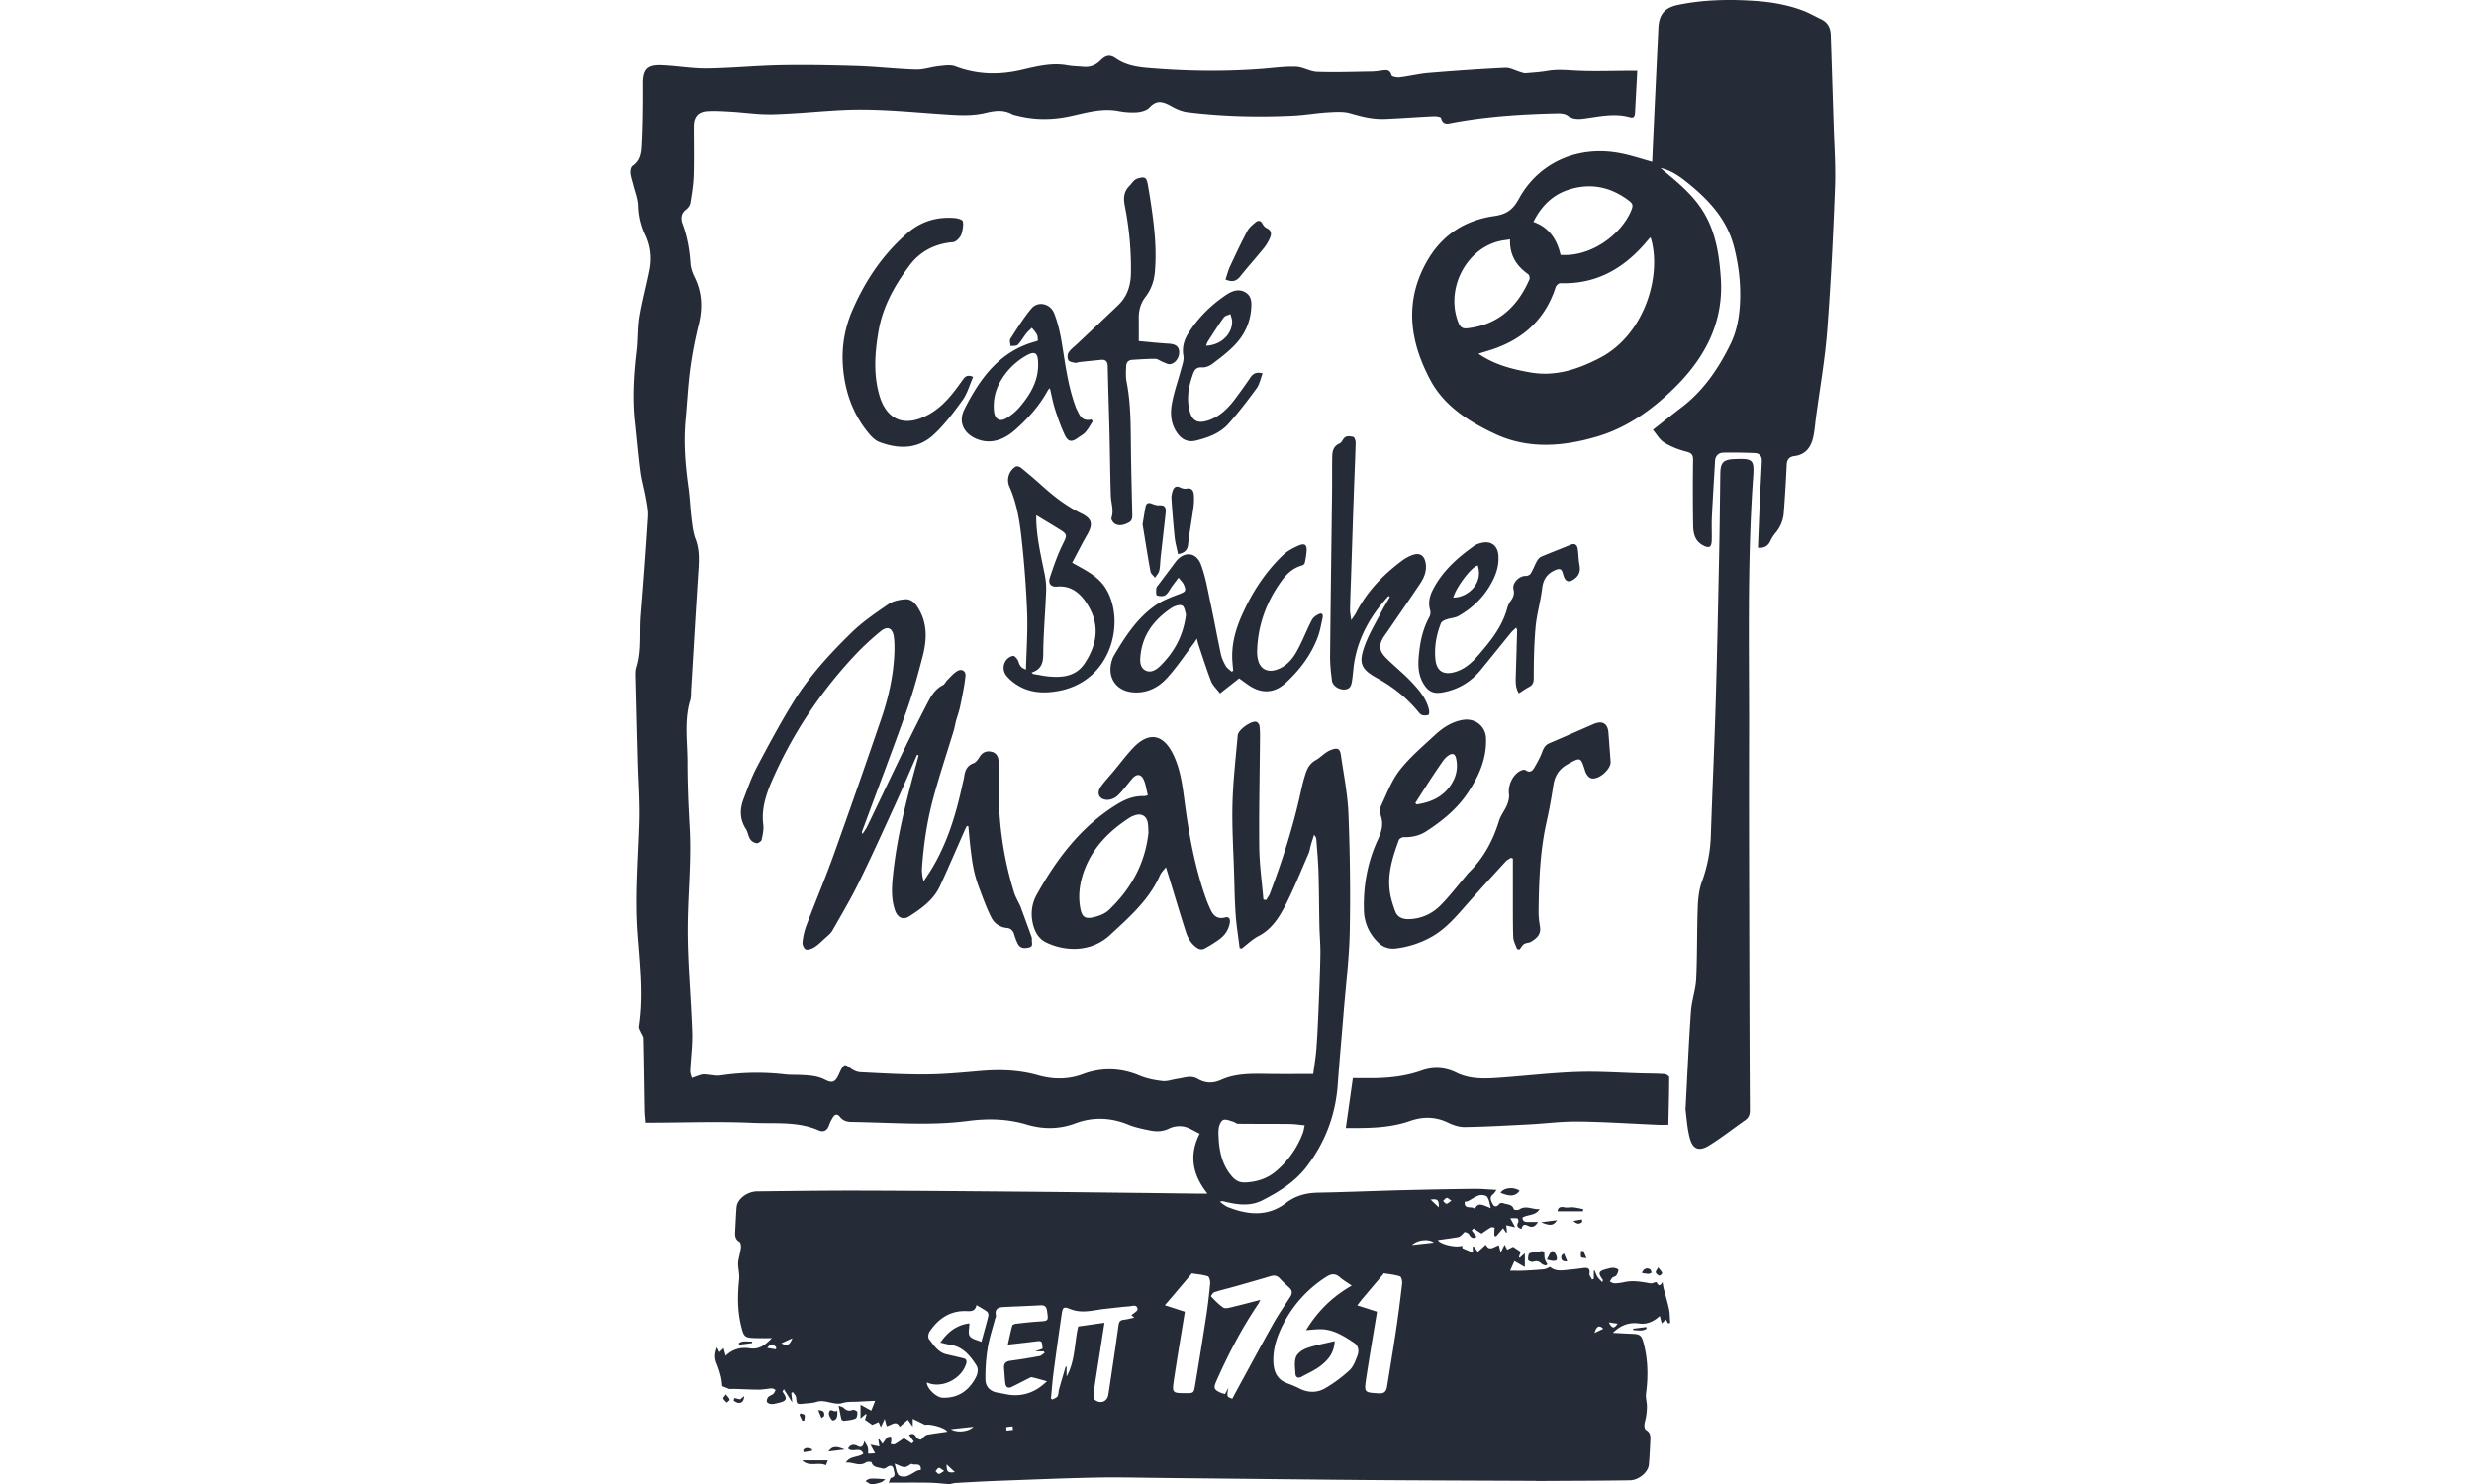 <svg xmlns="http://www.w3.org/2000/svg" viewBox="0 0 200 120"><path d="M71.57 119.614c-.101.08-.192.183-.306.23-.175.073-.365.106-.55.156h-.363l-.382-.231c.313-.242.313-.242 1.6-.155ZM90.205 4.72c.805.56 1.698.697 2.612.776l.5.04c2.947.227 5.894.254 8.843.02.869-.07 1.742-.194 2.608-.16.572.022 1.131.392 1.703.413 1.462.051 2.928-.002 4.392-.023.287-.004.574-.043.858-.084.35-.05.644-.084.77.386.028.11.436.19.655.164.78-.093 1.55-.289 2.33-.354 2.065-.171 4.133-.318 6.202-.416.402-.02.815.226 1.224.344.142.04.29.104.43.093.603-.048 1.208-.088 1.803-.19.77-.132 1.527-.054 2.298-.016 1.43.071 2.868.014 4.302.01h.622c-.018.364-.033.676-.05.987l-.13 2.399c-.015.251-.072.47-.401.376-1.193-.34-2.37-.087-3.55.08-.522.074-1.024.14-1.51-.224-.214-.16-.576-.178-.869-.171-2.8.064-5.59.24-8.352.746-.397.073-.836.26-1.004-.378-.025-.094-.395-.145-.6-.136-1.315.062-2.628.163-3.943.218-.945.039-1.848-.182-2.757-.451-.572-.17-1.225-.12-1.836-.085-.949.056-1.891.227-2.84.272-2.846.135-5.69.065-8.519-.284-.448-.055-.9-.253-1.299-.477-.8-.451-1.232-.47-1.78.108-.226.239-.664.35-1.016.378a5.818 5.818 0 0 1-1.49-.103c-1.344-.249-2.609.14-3.89.418-1.442.313-2.881.323-4.316-.048-.132-.034-.273-.053-.39-.116-.717-.388-1.408-.28-2.183-.094-.835.2-1.741.2-2.608.15-2.99-.173-5.972-.538-8.975-.384-1.858.095-3.712.293-5.57.341a15.124 15.124 0 0 1-1.695-.071l-1.131-.102c-.189-.016-.377-.03-.566-.04-.632-.038-1.27-.078-1.9-.042-.754.044-1.101.465-1.103 1.22-.002 1.33.029 2.66-.012 3.989-.023.734-.143 1.468-.262 2.196-.033.198-.185.42-.349.545-.34.256-.42.57-.353.956a.731.731 0 0 0 .038.13c.397 1.053.595 2.14.668 3.262.024.38.162.775.333 1.121.612 1.24.664 2.5.334 3.832a32.92 32.92 0 0 0-.688 3.591c-.183 1.374-.248 2.764-.376 4.145-.168 1.818-.02 3.619.231 5.42.12.85.147 1.713.254 2.566.068.549.13 1.117.325 1.628.305.799.29 1.599.239 2.409l-.037.541-.192 3.074-.368 6.149c-.018.286.006.587-.075.856-.503 1.665-.22 3.363-.22 5.045.001 1.736.074 3.474.173 5.208.16 2.783-.155 5.555-.156 8.33 0 2.76.272 5.518.363 8.28.034 1.036-.116 2.078-.161 3.118-.009.189.083.382.129.573.199-.072.395-.15.596-.213.125-.04.258-.086.385-.08.465.02.941.149 1.39.082a19.728 19.728 0 0 1 5.155-.082c.45.05.908.027 1.36.052.647.035 1.281.066 1.89.381.607.316.833.184 1.118-.444.063-.137.122-.277.197-.408.241-.425.322-.407.701-.112.234.183.553.341.842.356 1.767.09 3.537.192 5.306.179 1.464-.011 2.93-.151 4.39-.277 1.566-.135 3.106-.093 4.632.339 1.214.344 2.421.378 3.648-.08 1.53-.57 3.07-.526 4.6.117.578.242 1.222.368 1.847.438.395.044.81-.123 1.219-.18.537-.074 1.072-.312 1.616 0 .625.36 1.223.391 1.927.076 1.182-.531 2.475-.492 3.75-.474 1.207.017 2.415.003 3.67.003.08-.616.2-1.31.255-2.01.083-1.084.131-2.17.177-3.255.06-1.462.123-2.925.148-4.388.014-.768-.062-1.538-.078-2.308-.03-1.45-.03-2.9-.074-4.35-.013-.445-.041-.89-.073-1.334l-.103-1.333c-.008-.115-.06-.228-.185-.36-.087.28-.18.558-.26.839-.064.217-.085.45-.174.654-.608 1.396-1.174 2.815-1.866 4.17-.51.996-1.107 1.961-2.183 2.519-.498.258-.915.671-1.37 1.015l-.159-.04c-.11-.902-.256-1.801-.322-2.707-.078-1.069-.092-2.143-.124-3.215-.056-1.898-.182-3.799-.135-5.695.046-1.868.26-3.733.426-5.597.039-.435 1.044-1.157 1.476-1.09.11.018.261.192.278.31.047.343.048.694.045 1.04-.023 2.932-.092 5.864-.06 8.794.016 1.41.218 2.82.336 4.229l.218.044c.105-.177.24-.343.311-.533 1.008-2.673 1.875-5.39 2.485-8.183.087-.399.18-.796.296-1.186.165-.557.316-1.071.923-1.413.42-.237.755-.65 1.244-.83.51-.19.71-.113.788.43.227 1.583.548 3.165.61 4.757.122 3.152.165 6.311.105 9.465-.023 1.223-.12 2.445-.232 3.666l-.17 1.832c-.028.305-.055.61-.08.916-.16 2.002-.346 4.003-.49 6.006-.176 2.467-1.022 4.68-2.514 6.637-.936 1.227-2.235 2.036-3.583 2.724-.986.504-2.062.353-3.107.085a.4.4 0 0 0-.318.036c.207.14.398.323.625.414 1.613.645 3.234.804 4.696-.313.807-.616 1.656-.827 2.633-.845 2.269-.042 4.537-.14 6.806-.198 1.934-.05 3.869-.085 5.804-.108.551-.007 1.103.049 1.795.083-.115.148-.178.278-.282.355-.342.257-.145.557-.027.791.129.258.346.233.533-.015.05-.064.226-.094.31-.06.304.13.73.053.869.503.014.047.33.079.433.009.552-.375 1.094.037 1.646-.037-.313.55-.953.422-1.39.696.032.377.296.343.533.347l.13.001h.596c-.25.427-.512.46-.816.305-.29-.147-.456-.08-.501.258-.295-.082-.463-.208-.279-.545.04-.074-.018-.296-.057-.303-.185-.032-.379-.014-.587-.014l.394.728c-.316-.07-.496-.111-.72-.162l.057.571-.074.024-.238-.36-.563.659-.145-.037c0-.13-.003-.26 0-.39.003-.094.013-.187.02-.28-.101-.007-.226-.054-.3-.012-.257.146-.497.323-.756.497l-.642-.414-.153.156.386.51c-.216.159-.414.143-.59-.176-.057-.103-.22-.182-.344-.197-.07-.009-.153.144-.239.211-.093.074-.19.174-.298.193-.543.093-1.09.164-1.65.244.201.354 1.551.652 1.956.447l.04.214.84.355-.022-.466.073-.055.342.46.648-.584c.287.58.666.15 1.053.051l.148.588.318-.638.208.406.481-.236.614.41-.151.425.065.06c.13-.115.26-.232.42-.372v1.116l-.847-.483-.344.776c.418 0 .753.013 1.086-.003.55-.025 1.1-.057 1.648-.11.157-.016.306-.114.498-.19.509.436 1.134.247 1.74.203.33-.025.66-.082.99-.118.333-.036.515.05.45.453-.023.144.132.317.205.477l.146-.05v-.664l.067-.013.142.346a1.3 1.3 0 0 0 .086.163c.095.148.235.267.388.435.043-.127.065-.16.057-.173-.423-.579-.375-.72.322-.897.175-.044.358-.1.534-.09.14.007.388.099.391.164.008.151-.078.326-.172.458-.063.087-.224.098-.31.177-.09.083-.143.206-.213.312.126.052.253.149.379.146.269-.005.542-.041.805-.1.716-.16 1.41-.017 2.111.1.132.021.28-.063.448-.104.027.013.05.04.073.072l.046.068c.085.125.182.232.403-.142.045.257.058.385.09.508.146.562.322 1.118.439 1.687.074.363.064.743.092 1.116l-.165.03-.179-.308c-.1.094-.19.178-.338.314l-.16-.609c-.472.447-1.035.7-1.654.614-.837-.118-1.508.133-2.14.755.517.026 1.001.055 1.486.073.732.027.838.108 1.021.826.337 1.321.355 2.653.176 4-.043.328.064.673.072 1.01.006.267-.021.536-.058.801-.035.253-.126.5-.146.753-.01.131.04.343.132.393.349.19.365.493.349.816-.034.664-.062 1.328-.12 1.99-.05.595-.798 1.247-1.536 1.26-2.466.04-4.932.04-7.399.056-.106 0-.211-.01-.317-.011-3.906-.018-7.812-.029-11.718-.054-3.239-.02-6.478-.057-9.717-.09l-8.4-.088c-1.861-.018-3.723-.07-5.584-.033-1.323.026-2.646.067-3.97.114l-3.968.148c-1.134.042-2.267.109-3.4.171-.162.01-.323.057-.485.087h-.182c-.508-.037-1.015-.098-1.523-.106-1.05-.016-2.1-.005-3.259-.005.1-.207.133-.375.197-.388.423-.087.254-.395.223-.611-.058-.412-.28-.468-.612-.209a.424.424 0 0 1-.342.058c-.31-.106-.715-.056-.85-.495-.013-.044-.332-.07-.435 0-.551.383-1.087-.048-1.637.027.31-.555.964-.396 1.412-.726-.122-.286-.325-.314-.541-.301l-.187.016c-.186.016-.368.016-.5-.135.174-.323.455-.361.744-.205.323.175.463.065.57-.402.134.254.237.392.278.547.04.152.018.32.023.48l.562-.03-.377-.699.725.146-.085-.547.075-.041.262.378c.127-.176.232-.359.375-.504.065-.066.205-.06.31-.085l.023.21c.002.035.003.07.002.104-.004.096-.035.19-.053.285.112.009.25.064.332.018.258-.142.495-.322.743-.489l.643.428.155-.153-.381-.531c.219-.131.415-.132.58.175.057.105.22.188.346.205.068.01.152-.146.24-.214.096-.073.198-.17.309-.189.533-.092 1.07-.162 1.609-.24-.126-.322-1.48-.67-1.778-.548l-1.012-.491v.631l-.398-.558-.66.573c-.274-.584-.68-.105-1.049-.054l-.057-.21-.104-.378-.308.67-.184-.413-.51.228-.59-.412.125-.407-.049-.071-.437.37v-1.112l.868.478.115-.288.202-.51c-.507.026-.918.042-1.33.067-.432.026-.887-.015-1.291.108-.292.088-.573.055-.852-.003l-.417-.091c-.278-.057-.558-.088-.846.004-.326.105-.686.107-1.031.146-.57.066-.579.04-.627-.512-.012-.147-.17-.28-.26-.42l-.126.058.075.775-.678-1.074c-.081.16-.11.196-.102.206.408.577.35.744-.33.905-.191.046-.388.099-.58.093-.125-.003-.315-.079-.352-.171-.042-.105.017-.298.1-.392.104-.117.294-.155.415-.262.088-.077.124-.211.184-.32-.105-.042-.213-.125-.316-.12-.345.02-.69.098-1.034.1l-.615-.009-1.23-.045c-.166-.005-.33 0-.547 0l-.568-.223c-.023-.17-.04-.484-.113-.786a7.803 7.803 0 0 0-.346-1.064c-.167-.414-.159-.809.037-1.29l.192.387.338-.32.168.617c.551-.543 1.229-.715 1.936-.607.772.119 1.276-.281 1.791-.822-.4 0-.8.007-1.2-.001-1.002-.021-1.058-.063-1.287-1.012-.297-1.235-.283-2.482-.154-3.738.038-.372-.055-.757-.078-1.136a1.653 1.653 0 0 1 .019-.402c.063-.341.163-.677.202-1.02.019-.16-.019-.42-.122-.48-.343-.2-.358-.494-.34-.818.035-.664.06-1.328.116-1.99.055-.65.85-1.258 1.664-1.266 2.77-.03 5.54-.068 8.31-.062 4.36.01 8.72.05 13.079.086 2.936.023 5.872.059 8.808.091 1.877.021 3.754.046 5.63.068H97.615c-1.217-1.526-1.514-3.12-.631-4.852-.472-.22-.863-.497-1.291-.576a1.975 1.975 0 0 0-1.177.155c-.55.278-1.082.26-1.63.144-.561-.118-1.134-.232-1.66-.449-1.427-.588-2.872-.641-4.294-.109-1.33.498-2.645.482-3.956.09-1.576-.473-3.177-.49-4.767-.28-2.448.322-4.893.2-7.342.127-.665-.02-1.33-.042-1.996-.05-.38-.006-.717-.084-.965-.403-.234-.3-.439-.2-.598.074a3.203 3.203 0 0 0-.295.61c-.14.43-.464.559-.819.403-1.712-.756-3.546-.53-5.32-.611-2.748-.127-5.506-.022-8.26-.015h-.417c-.024-.34-.063-.664-.069-.989-.035-1.947-.057-3.896-.101-5.843-.004-.166-.145-.327-.214-.494-.06-.144-.17-.303-.15-.44.308-2.006.177-4.006.02-6.005l-.086-1.09a89.726 89.726 0 0 1-.04-.545c-.208-2.964.046-5.917.136-8.875.05-1.658-.078-3.32-.122-4.981-.06-2.265-.117-4.53-.17-6.796-.005-.255-.011-.525.063-.764.424-1.372.227-2.79.339-4.185.214-2.664.413-5.33.58-7.996.033-.515-.086-1.044-.176-1.559-.12-.693-.325-1.374-.416-2.07-.172-1.332-.284-2.67-.43-4.006-.21-1.935-.09-3.859.137-5.785.107-.912.06-1.846.207-2.75.083-.505.187-1.007.298-1.507l.34-1.5c.056-.251.109-.502.159-.753.192-.972.098-1.934-.326-2.835a5.973 5.973 0 0 1-.561-2.4c-.019-.558-.25-1.11-.387-1.664-.08-.321-.195-.639-.224-.964-.017-.19.04-.486.172-.575.685-.464.696-1.194.727-1.864.075-1.583.088-3.17.08-4.756-.006-1.153.317-1.562 1.487-1.518 1.223.045 2.443.274 3.663.26 1.994-.022 3.987-.226 5.981-.262 2.07-.037 4.144 0 6.214.067 1.572.051 3.139.239 4.71.285.62.018 1.243-.21 1.87-.275.437-.046.931-.131 1.318.016 1.732.66 3.48.711 5.261.308 1.253-.284 2.493-.632 3.803-.39.415.077.843.075 1.265.117.546.053 1-.105 1.397-.5.426-.426.768-.519 1.254-.18ZM72.321 118.352c.108.361.131.688.298.903.104.134.448.18.643.123.314-.091.59-.306.89-.456.084-.042.192-.037.283-.053.07-.672-.563-.336-.742-.503-.216.107-.396.27-.574.267-.217-.003-.433-.144-.798-.281Zm3.58.345c-.1.011-.183.174-.274.27.09.077.18.218.267.216.116-.002.23-.117.433-.235-.202-.127-.322-.262-.426-.25Zm.623-.283c-.005.612.098.71.667.625l-.667-.625Zm-9.598-.327-.156.397c-.615-.3-1.333.183-1.922-.397h2.078Zm-1.29-.902.01.134-.68.109-.031-.179c.194-.227.442-.174.702-.064Zm2.648.023-1.308.159c.285-.42.595-.461 1.308-.16Zm10.412-1.836-1.825.199c.487.304 1.445.207 1.825-.2Zm3.165-.029c-.17.018-.342.027-.508.064-.008.002-.006.047-.002.103l.01.118.004.053.523-.056-.027-.282Zm-17.149-1.059c.117.048.305.072.333.151.045.129-.015.294-.031.444l-.156.013-.226-.483.08-.125Zm3.086-.618c.197.083.33.103.41.179.217.21.429.281.73.159.092-.038.367.1.372.17.013.18-.028.482-.138.53-.279.125-.606.146-.917.187-.073.01-.215-.053-.229-.107-.085-.339-.143-.685-.228-1.118Zm-.118.387c.041.468-.016.771-.348.812-.09.012-.35-.398-.322-.583.084-.556.441.03.67-.229Zm-1.533-.019c.442-.006.527.195.47.46-.015.07-.136.116-.208.173l-.262-.633Zm-5.98-1.143c-.028.354-.15.539-.416.552-.141.006-.293-.096-.427-.173-.021-.012.029-.148.046-.227l.462.114.335-.266Zm-1.483-.144c.147.193.27.298.303.425.016.06-.144.164-.224.249-.103-.11-.226-.21-.296-.339-.022-.04.099-.158.217-.335Zm32.592-7.11c-.633.044-1.263.13-1.894.194-.945.096-1.871.416-2.844.03-.575-.23-.626-.154-.716.455a305.057 305.057 0 0 0-.652 4.663c-.092.701-.143 1.408-.212 2.113l.123.076c.142-.084.34-.137.41-.261.095-.165.074-.39.128-.583.172-.611.355-1.218.534-1.827l.07.005v.811c.72-1.298.626-2.76.94-4.05l2.123-.302-.364 2.342c-.176 1.133-.361 2.265-.52 3.4-.022.167.023.435.136.514.475.327.982.098 1.065-.457.28-1.865.562-3.73.82-5.599.04-.301.151-.415.437-.444.25-.026.494-.099.843-.172l-.232-.187-.01-.008c.184-.167.512-.338.5-.478-.041-.439-.433-.252-.685-.235Zm11.47-2.448c-.928.275-1.857.543-2.787.806-.596.168-1.2.31-1.79.497-.12.038-.284.322-.268.338.315.324.625.666 1 .909.156.101.465.01.692-.044.746-.176 1.487-.375 2.29-.58-.064.135-.09.218-.137.286-1.345 1.982-2.447 4.095-3.414 6.282-.241.547-.198.688.348.934.106.048.222.072.352.113l.27-.51c-.132.724-.132.724.32.884.104-.196.209-.397.317-.595 1.004-1.842 1.994-3.691 3.02-5.52.412-.737.907-1.426 1.356-2.142.149-.238.17-.48-.063-.697-.265-.247-.535-.49-.778-.757-.21-.23-.434-.29-.729-.204Zm-23.807 2.345c-.12.598-.547.482-.954.483-1.266.005-2.168.666-2.842 1.672-.098.148-.138.468-.046.585.393.503.737 1.088 1.438 1.245.441.1.882.204 1.322.308.257.06.33.19.244.462-.397 1.26-2.023 2.034-3.176 1.494-.017.46.756 1.221 1.272 1.238 1.195.04 2.057-.51 2.63-1.529.198-.35.318-.759.082-1.122-.509-.784-1.098-1.488-2.115-1.632-.242-.034-.478-.106-.777-.175.609-.869 1.314-1.414 2.349-1.555 0 .388-.124.81.033 1.035.174.248.607.314.936.464.199-.726.393-1.403.562-2.087.027-.106-.021-.292-.102-.353-.247-.188-.526-.333-.856-.533Zm5.19.019c-.952.052-1.904.086-2.856.13-.452.022-.898.052-.76.713.015.078-.05.171-.073.259-.205.788-.47 1.568-.598 2.369a14.325 14.325 0 0 0-.177 2.555c.012.549.383.938.978 1.031.432.068.863.192 1.296.205 1.007.028 1.877-.323 2.696-1.123-.484-.133-.85-.244-1.22-.326-.082-.018-.19.059-.28.104-.453.227-.902.464-1.36.684-.27.13-.457.009-.496-.263-.06-.415-.071-.837-.11-1.254-.036-.397.154-.557.538-.607a44.08 44.08 0 0 0 2.328-.375c.151-.027.28-.172.42-.262l-.081-.118h-.692l.6-.218c-.044-.66-.043-.653-.646-.576-.686.087-1.373.16-2.162.25.126-.56.227-1.055.36-1.54.02-.073.189-.136.295-.149.6-.07 1.202-.14 1.806-.179.841-.053.826-.039.712-.847-.047-.334-.171-.482-.518-.463Zm27.745-2.587c-.02-.003-.052.067-.08.102-.556.655-1.112 1.31-1.665 1.968-.121.144-.232.296-.406.519l1.592.511c-.011.08-.022.17-.037.258-.28 1.712-.578 3.422-.835 5.138-.174 1.159-.146 1.126 1.003 1.207.516.036.632-.214.694-.602.247-1.534.504-3.067.732-4.604.182-1.223.339-2.45.478-3.678.022-.19-.063-.535-.178-.573-.414-.138-.862-.177-1.298-.246Zm-15.53.009c-.02-.003-.051.068-.08.103-.505.599-1.01 1.198-1.517 1.796-.17.201-.344.398-.58.67l1.618.525-.048.308c-.28 1.727-.576 3.452-.832 5.183-.16 1.081-.134 1.085.926 1.092.665.004.679.006.792-.68.307-1.86.611-3.72.896-5.585.132-.863.233-1.732.313-2.602.017-.194-.07-.54-.187-.579-.415-.134-.863-.167-1.3-.231Zm10.922.246a9.821 9.821 0 0 0-3.597 3.985c-.46.928-.775 1.897-.727 2.957.036.793.324 1.398 1.114 1.691.325.122.652.248.96.407.717.374 1.457.382 2.128-.015a11.328 11.328 0 0 0 1.95-1.444c.32-.299.49-.785.653-1.215.133-.354.064-.772-.262-.989-.827-.55-1.672-1.103-2.722-1.115-.366-.004-.734.046-1.18.077.934-1.531 2.115-2.701 3.69-3.601-.387-.27-.69-.442-.946-.667-.35-.306-.67-.319-1.06-.07Zm.634 5.223c-.054.998-.562 1.548-1.144 2.001-.459.358-1.012.595-1.527.879-.286.157-.49.056-.506-.258-.024-.45-.106-.945.048-1.338.121-.31.528-.592.87-.712.696-.245 1.434-.372 2.259-.572Zm-45.875.55.702.115.026-.163c-.184-.17-.348-.449-.728.049Zm2.037-.783-.899.413c.487.24.653.167.899-.413Zm-3.263.271.012.121-1.058.139-.017-.136c.33-.22.706-.106 1.063-.124Zm68.105-.695.705-.337c-.303-.32-.548-.236-.705.337Zm4.19-.48.016.132c-.33.234-.708.122-1.072.12l-.013-.117 1.07-.135Zm-3.038-.375c.274.504.423.529.712.105l-.712-.105Zm3.993-4.447c.157.206.276.316.325.452.016.044-.18.234-.226.217-.12-.043-.253-.15-.295-.264-.028-.074.092-.204.196-.405Zm-.64.17c.067.05.079.171.116.26-.087.033-.174.094-.26.093-.163-.002-.325-.04-.523-.068.066-.302.394-.49.667-.286Zm-8.744-1.488c.054-.007.161.067.17.117.031.169.005.35.047.515.038.154.136.293.208.439l-.129.104c-.119-.053-.268-.078-.352-.165-.209-.216-.419-.225-.693-.14-.107.032-.372-.087-.379-.155-.017-.182.02-.5.12-.537.314-.118.667-.138 1.008-.178Zm1.762.188.27.64c-.465.037-.51-.188-.466-.443.013-.075.128-.132.196-.197Zm-.611.549c-.052.06-.203.055-.307.05a1.188 1.188 0 0 1-.23-.045l-.233-.058c.144-.253.22-.517.397-.663.176-.147.549.509.373.716Zm2.193-.748.245.594c-.21-.043-.412-.04-.43-.097-.05-.148-.017-.322-.017-.485l.202-.012Zm-13.862-.482 1.763-.195c-.394-.317-1.3-.24-1.763.195Zm11.718-2.007c-.274.442-.535.479-1.283.167l1.283-.167Zm2.02-.059.029.18c-.204.226-.45.206-.713-.061l.684-.119Zm-1.405-.977c.225.048.472-.023.705 0 .269.025.534.095.8.145l-.016.176h-2.056c.03-.296.211-.398.567-.321Zm-6.904-.968c-.315.093-.594.308-.893.46-.079.04-.178.04-.27.06-.065.676.573.307.792.56.317-.433.4-.439 1.318-.039-.112-.377-.134-.704-.301-.918-.104-.134-.45-.18-.646-.123Zm-3.92.344.658.625c.018-.6-.09-.706-.659-.625Zm1.3-.14c-.11.025-.198.157-.296.244.09.081.178.226.269.227.106.001.214-.122.407-.246-.188-.118-.3-.244-.38-.226Zm5.888-.57c-.435.577-.976.369-1.536.167.213-.423 1.085-.51 1.536-.168Zm-23.93-5.745c-.165.046-.316.349-.366.562-.066.288-.048.6-.033.9.061 1.168.314 2.268 1.13 3.17.274.302.598.45 1 .434.934-.035 1.792-.303 2.507-.91a7.49 7.49 0 0 0 2.167-3.075c.072-.188.096-.394.153-.637-.435-.041-.808-.103-1.18-.107-1.406-.014-2.812-.005-4.217-.02-.133-.001-.26-.133-.398-.172-.253-.07-.538-.207-.762-.145Zm42.812-51.941c-.497 7.033-.307 14.076-.328 21.116-.017 5.487.005 10.973.016 16.46.009 4.533.023 9.067.048 13.6.002.354-.095.599-.384.8-.966.675-1.892 1.41-2.892 2.03-.858.532-1.362.317-1.604-.669-.199-.812-.246-1.66-.323-2.227.152-2.831.262-5.382.44-7.927.062-.882.382-1.749.424-2.63.091-1.928.055-3.863.125-5.793.026-.698.1-1.43.338-2.076a11.88 11.88 0 0 0 .721-3.758c.12-3.608.288-7.214.395-10.823.117-3.956.193-7.913.275-11.87.045-2.175.064-4.35.094-6.526.012-.918.239-1.156 1.142-1.193 1.498-.062 1.616.025 1.513 1.486Zm-23.99 48.135c1.121.551 2.325.489 3.519.404 2.082-.148 4.16-.394 6.245-.466 1.75-.06 3.507.071 5.26.117.606.016 1.212.014 1.815.056.133.01.367.169.366.258-.003 1.266-.04 2.531-.068 3.842-.308 0-.56.009-.81-.002-2.162-.092-4.323-.237-6.485-.264a22.108 22.108 0 0 0-1.969.082l-1.313.104c-.22.016-.438.03-.657.042-1.734.09-3.469.187-5.204.22-.45.008-.937-.146-1.348-.347-1.032-.503-2.043-.518-3.116-.143-1.685.59-3.444.57-5.175.568l.57-4.033c.414 0 .864-.003 1.314.001 1.445.012 2.867-.125 4.242-.61.959-.34 1.895-.282 2.815.17ZM74.208 49.134c.797 1.282.725 2.626.37 3.982-.377 1.444-.768 2.891-1.268 4.296-1.171 3.292-2.412 6.558-3.624 9.835-.015.04-.021.083.048.178.126-.2.274-.39.376-.602 1.015-2.108 2.015-4.224 3.035-6.33a154.756 154.756 0 0 1 1.768-3.523c.318-.616.642-1.233 1.314-1.57.148-.074.224-.279.35-.405.251-.249.487-.528.78-.715.372-.237.74-.04.692.402-.088.817-.264 1.627-.429 2.434-.08.394-.224.775-.33 1.164-.071.261-.11.53-.189.79-.562 1.86-1.184 3.704-1.683 5.581-.487 1.832-.762 3.711-.887 5.606-.013.194.02.392.04.587.011.099.044.196.096.42.226-.344.401-.598.563-.86 1.332-2.15 2.05-4.527 2.577-6.974.041-.192.102-.38.128-.574.07-.513.21-.943.78-1.146.15-.054.273-.209.382-.369l.127-.188c.238-.348.557-.458.946-.363.352.086.519.356.546.699.03.375.054.753.04 1.129-.119 3.256.255 6.449 1.23 9.563.111.356.309.686.467 1.028l.024.038c.305.83.61 1.662.91 2.494.03.083.039.18.032.269-.019.22.135.514-.22.603-.357.09-.71.096-.912-.284a4.313 4.313 0 0 1-.294-.757c-.093-.305-.264-.506-.595-.536a1.536 1.536 0 0 1-1.264-.856c-.377-.748-.664-1.543-.958-2.33a10.812 10.812 0 0 1-.453-1.512c-.126-.587-.196-1.187-.27-1.784-.07-.58-.115-1.162-.172-1.744l-.119-.022c-.062.125-.13.248-.186.376-.66 1.49-1.298 2.99-1.98 4.47-.521 1.13-1.502 1.836-2.513 2.475-.49.31-.93.078-1.128-.49-.352-1.017-.254-2.057-.14-3.094.347-3.148 1.156-6.197 1.996-9.238.019-.07.033-.14.05-.21l-.126-.044-1.129 2.599c-.19.432-.381.864-.577 1.293-.978 2.141-1.946 4.288-2.982 6.4-.657 1.341-1.418 2.632-2.16 3.93-.15.26-.42.455-.648.666-.255.235-.504.484-.794.668-.198.126-.48.236-.688.189-.136-.031-.301-.366-.283-.547a5.32 5.32 0 0 1 .298-1.35c.72-1.906 1.515-3.785 2.204-5.701a785.663 785.663 0 0 0 3.84-10.98c.62-1.805 1.04-3.66 1.09-5.581.009-.376.002-.758-.05-1.13-.097-.705-.514-.897-1.06-.446a22.097 22.097 0 0 0-1.996 1.843c-2.72 2.883-4.923 6.125-6.561 9.73-.576 1.269-1.12 2.579-.936 4.052.051.406-.042.84-.134 1.247-.028.122-.287.286-.418.268a.797.797 0 0 1-.505-.323c-.158-.248-.187-.58-.347-.827-.506-.785-.505-1.6-.186-2.43.335-.873.646-1.765 1.082-2.588.943-1.786 1.898-3.57 2.962-5.286 1.287-2.077 2.944-3.879 4.685-5.58.89-.872 1.947-1.584 2.978-2.296.36-.248.864-.351 1.314-.393.473-.043.8.234 1.074.674Zm45.923 10.568c.06 1.675-.604 3.125-1.516 4.469-.862 1.27-2.04 2.222-3.317 3.051-.545.355-1.16.489-1.816.473-.135-.003-.356.116-.398.23-.476 1.295-.902 2.613-.749 4.015.066.603.247 1.205.465 1.775.168.441.577.617 1.07.608 1.045-.019 1.928-.44 2.63-1.162.734-.754 1.377-1.595 2.06-2.398.039-.046.069-.1.112-.142 1.232-1.181 2.012-2.621 2.51-4.243.137-.45.463-.842.645-1.284.114-.275.196-.603.16-.89-.09-.715.302-1.578.954-1.89.112-.055.304-.096.383-.039.332.24.55.08.703-.188.244-.423.49-.854.654-1.31.117-.325.262-.548.585-.685 1.182-.502 2.357-1.021 3.534-1.535.744-.325 1.176-.066 1.232.733.053.767.114 1.533.171 2.3.046.616-1.003 1.529-1.592 1.334-.195-.065-.388-.333-.457-.549-.375-1.18-.361-1.17-1.442-.565-.694.39-1.034.948-1.145 1.73a44.103 44.103 0 0 1-.582 3.112c-.496 2.3-.574 4.636-.605 6.975-.005.42.033.846.107 1.259.116.649-.215.956-.724 1.268-.16.098-.398.076-.552.18-.154.102-.248.294-.368.446l-.207-.04c-.107-.32-.294-.636-.305-.958-.02-.61-.027-1.221-.028-1.832v-1.833c-.002-.899 0-1.798 0-2.697l-.154-.056c-.14.094-.307.165-.418.285-1.05 1.148-2.104 2.293-3.132 3.46-.85.966-1.674 1.953-2.81 2.61a7.773 7.773 0 0 1-2.904.972c-.576.077-1.076-.08-1.492-.495-.72-.716-1.107-1.587-1.134-2.593-.053-1.99.292-3.912 1.135-5.722.284-.612.46-1.193.247-1.869-.083-.26-.11-.612 0-.846.463-.991.861-2.053 1.524-2.902.812-1.039 1.847-1.91 2.82-2.816.634-.59 1.354-1.07 2.237-1.23.998-.182 1.873.479 1.91 1.484Zm-25.268 1.341c.587 1.233.74 2.572.917 3.904.35 2.637.832 5.244 1.73 7.759.09.256.2.505.31.754.23.526.54.902 1.213.727.312-.081.434.104.386.419-.094.606-.424 1.06-.915 1.399a11.48 11.48 0 0 1-1.155.716.581.581 0 0 1-.48-.013c-.525-.302-.825-.804-1.003-1.357-.461-1.436-.89-2.883-1.332-4.325l-.275-.896c-.134.156-.219.246-.292.345-.072.097-.147.196-.195.305-.88 1.998-2.482 3.385-4.036 4.827-1.588 1.474-3.752 1.31-5.208.577-.665-.335-.978-1.052-1.087-1.797a3.206 3.206 0 0 1 .38-2.061c1.61-2.884 3.558-5.471 6.422-7.252.682-.423 1.392-.726 2.213-.698.085.003.171-.029.334-.059-.1-.413-.152-.82-.298-1.188-.222-.562-.593-.602-.982-.144-.382.449-.726.935-1.147 1.342-.205.198-.548.353-.828.352-.677 0-.93-.541-.53-1.087.31-.426.675-.813 1.013-1.22.512-.616.993-1.26 1.537-1.846 1.293-1.395 2.488-1.202 3.308.517Zm-3.134 4.89a1.96 1.96 0 0 0-.41.189c-1.676 1.086-3.029 2.452-3.706 4.375-.334.95-.466 1.934-.28 2.94.126.672.35.886 1.015.745.455-.097.963-.28 1.289-.59 1.792-1.71 2.942-3.768 3.207-6.266-.016-.264-.012-.522-.052-.774-.093-.57-.517-.813-1.063-.62Zm25.393-4.863a1.65 1.65 0 0 0-.45.433c-.376.53-.736 1.07-1.092 1.614-.394.602-.777 1.213-1.166 1.82l.102.11c1.244-.175 2.303-.687 2.93-1.835a2.65 2.65 0 0 0 .264-1.89c-.086-.38-.3-.435-.588-.252Zm-7.727-25.744c.098.02.201.311.197.476-.04 1.449-.106 2.897-.156 4.345-.074 2.113-.14 4.226-.21 6.34-.031.935-.07 1.87-.09 2.806-.004.237.054.475.1.856.182-.28.307-.44.398-.616.878-1.703 2.167-3.046 3.689-4.18.285-.212.614-.4.952-.502.54-.162.866.099.968.643.124.662-.117 1.223-.469 1.745-.868 1.292-1.754 2.572-2.633 3.856-.077.113-.16.22-.236.333-.468.708-.453 1.173.15 1.78.639.642 1.356 1.208 1.98 1.863.642.675 1.277 1.38 1.487 2.335.029.13.015.374-.045.397a.832.832 0 0 1-.515.016c-.13-.04-.24-.18-.334-.295-.918-1.11-2.026-1.984-3.285-2.679-1.3-.717-1.537-1.197-1.026-2.615.34-.942.87-1.818 1.331-2.715.218-.424.473-.83.71-1.243l-.107-.077c-1.376 1.49-2.369 3.187-2.745 5.207-.096.518-.12 1.05-.196 1.572-.053.361-.106.743-.595.78-.452.034-.977-.284-1.035-.704-.09-.656-.16-1.322-.155-1.983.041-4.441.106-8.883.16-13.324.01-.95-.006-1.901.013-2.852.01-.435.12-.832.593-1.031.122-.052.21-.21.29-.335.208-.33.537-.258.814-.2Zm-3.769 9.252a7.02 7.02 0 0 1-.148.939.317.317 0 0 1-.192.196c-.695.187-1.215.63-1.623 1.18-1.271 1.721-1.99 3.647-2.037 5.8-.005.21.023.424.066.629.154.723.712 1.06 1.423.857.797-.227 1.322-.813 1.701-1.484.467-.824.799-1.723 1.236-2.564.114-.218.382-.405.622-.496.26-.098.286.155.245.34-.12.528-.207 1.07-.398 1.573-.548 1.439-1.46 2.64-2.587 3.675-.915.84-1.945.892-2.984.185-.275-.187-.54-.387-.775-.557l-1.546 1.22c-.274-.363-.582-.634-.715-.973-.378-.967-.687-1.961-1.02-2.946-.048-.141-.078-.289-.137-.514-.107.165-.168.276-.244.376-.72.948-1.382 1.95-2.182 2.825-.732.8-1.702 1.266-2.842 1.133-1.288-.151-1.977-1.208-1.632-2.455.044-.159.089-.325.171-.465.91-1.543 1.875-3.054 3.371-4.099.571-.398 1.253-.655 1.911-.905.523-.198.611-.264.387-.775-.08-.181-.24-.327-.42-.562-.208.276-.37.484-.525.697-.177.243-.307.55-.539.715-.161.115-.481.096-.686.02-.08-.03-.071-.384-.046-.583.016-.12.136-.23.218-.339.44-.591.888-1.178 1.327-1.771.652-.881 1.658-.846 2.053.183.384 1.001.556 2.087.784 3.144.295 1.37.54 2.751.836 4.122.071.333.226.659.397.957.105.183.314.307.476.458l.12-.08c-.023-.278-.053-.555-.07-.834-.071-1.251.24-2.428.735-3.56.808-1.845 1.877-3.525 3.333-4.926.376-.362.877-.63 1.367-.828.44-.176.606.005.569.492Zm15.501.303c.082.966-.267 1.81-.759 2.607-.608.986-1.452 1.742-2.446 2.315-.3.173-.692.179-1.029.299-.158.056-.36.17-.414.309-.362.925-.535 1.886-.442 2.884.089.943.621 1.3 1.524 1.06.801-.214 1.387-.73 1.907-1.328.994-1.143 1.954-2.31 2.366-3.818a1.88 1.88 0 0 1 .286-.612c.218-.295.326-.569.23-.958-.124-.505.489-1.1.996-1.068.13.008.328-.084.394-.19.194-.321.324-.68.507-1.007.08-.143.208-.3.352-.36.792-.338 1.6-.639 2.393-.971.325-.137.495.045.542.286.087.44.061.901.151 1.34.107.522-.038.897-.474 1.189-.38.255-.646.178-.797-.254a3.134 3.134 0 0 1-.08-.26c-.09-.351-.268-.39-.6-.248-.667.288-.98.75-1.066 1.483-.121 1.04-.432 2.061-.528 3.103-.126 1.361-.15 2.734-.152 4.103 0 .373-.056.597-.383.766-.265.138-.51.314-.822.51-.283-.455-.262-.934-.246-1.415.039-1.237.075-2.475.109-3.713.001-.037-.035-.076-.085-.178-.155.151-.3.27-.417.411-.813.995-1.615 2-2.43 2.993-.807.984-1.836 1.605-3.094 1.83-.766.136-1.187-.076-1.577-.758-.474-.826-.408-1.721-.304-2.608.11-.948.338-1.869.806-2.72a.803.803 0 0 0 .071-.557c-.172-.579-.054-1.117.2-1.624.767-1.53 2.01-2.624 3.376-3.597.166-.118.383-.182.586-.23.747-.182 1.284.218 1.35.986ZM82.53 37.815c.597.487 1.184.987 1.756 1.503.96.865 1.975 1.638 3.145 2.208.866.422.945.868.453 1.721-.428.742-.81 1.51-1.208 2.255 1.033.593 2.05 1.043 2.686 2.034 1.634 2.546.619 7.48-3.735 8.326-1.4.272-2.749.149-3.893-.837a3.07 3.07 0 0 1-.378-.39c-.46-.566-.177-1.453.546-1.601.116-.024.386.285.44.48.087.309.223.503.598.625.039-1.55.15-3.057.097-4.56a83.805 83.805 0 0 0-.43-5.827c-.158-1.498-.377-2.996-1.001-4.398a1.29 1.29 0 0 1 .496-1.62c.092-.06.325-.003.428.08Zm1.243 3.845v.415c.035 1.1.234 2.174.452 3.246l.22 1.071c.09.453.144.926.127 1.386-.06 1.554-.192 3.105-.229 4.658-.019.802.099 1.604-.946 1.948l.112.111.83.146c.139.023.278.042.417.056 1.136.116 2.235-.015 2.92-1.042 1.05-1.575 1.27-3.202.171-4.88-.54-.824-1.28-1.45-2.403-1.342-.473.046-.727-.247-.574-.72.298-.911.615-1.826 1.036-2.685.371-.76.42-.812-.304-1.257-.585-.359-1.173-.712-1.829-1.11Zm10.9 7.52c-1.34.91-2.284 2.098-2.47 3.77-.052.463-.072.984.352 1.237.46.276.92-.02 1.259-.356 1.111-1.103 1.845-2.407 2.063-4.14-.068-.18-.105-.626-.313-.73-.212-.105-.642.05-.89.219Zm24.792-3.45c-.465.048-1.728 1.71-1.986 2.584 1.036.042 2.469-1.036 1.986-2.584Zm-26.367-5.01c.195.076.414.156.615.14.542-.042.555.289.515.662-.129 1.185-.268 2.368-.4 3.552-.04.36-.033.729-.113 1.078-.047.204-.223.378-.341.565l-.07-.082-.149-.163a.57.57 0 0 1-.149-.258c-.236-1.288-.437-2.583-.639-3.817.088-.525.153-.97.239-1.411.052-.27.203-.38.492-.267Zm2.318-1.3c.145.069.332.123.482.093.482-.095.6.203.621.559a5.3 5.3 0 0 1-.047 1.038c-.133.97-.317 1.936-.424 2.91-.052.475-.286.685-.814.791-.097-.472-.227-.922-.275-1.38a89.205 89.205 0 0 1-.258-3.11c-.013-.191.03-.393.083-.578.09-.318.261-.502.632-.324ZM141.861.071c1.347.091 2.675.318 3.94.804.478.183.924.449 1.39.665.558.26.79.706.807 1.303l.227 7.067c.052 1.75.181 3.506.115 5.253-.147 3.863-.332 7.727-.628 11.58-.18 2.346-.594 4.672-.905 7.007-.073.552-.11 1.113-.237 1.653-.187.789-.623 1.367-1.509 1.476-.393.048-.602.259-.622.692a135.661 135.661 0 0 1-.232 3.842 2.847 2.847 0 0 1-.685 1.693 3.055 3.055 0 0 0-.408.651c-.196.402-.501.579-1 .534.053-1.316.102-2.626.16-3.936.045-1.026.11-2.05.152-3.077.016-.371-.184-.627-.558-.642a42.456 42.456 0 0 0-2.536-.034c-.412.008-.662.255-.687.695-.084 1.507-.183 3.013-.256 4.52-.03.619.006 1.24-.009 1.859-.014.592-.21.693-.731.408-.634-.347-.765-.96-.774-1.59-.027-1.764-.03-3.53-.005-5.296.006-.441-.136-.57-.556-.678-.618-.161-1.24-.4-1.78-.735-.372-.23-.61-.675-.914-1.03.829-.65 1.57-1.24 2.323-1.816 1.764-1.346 2.968-3.118 3.935-5.08.52-1.052.723-2.175.783-3.327.081-1.548-.097-3.076-.484-4.578-.562-2.19-1.995-3.75-3.696-5.127-.672-.544-1.357-1.047-2.246-1.242l.34.289.346.293c1.134.939 2.214 1.922 2.942 3.234.875 1.576 1.124 3.301 1.247 5.058.259 3.7-1.356 6.61-3.926 9.079-1.75 1.68-3.721 3.07-6.078 3.764-2.761.813-5.57 1.036-8.253-.22-2.095-.982-4.095-2.24-5.22-4.347-1.69-3.161-2.137-6.426-.216-9.713 1.21-2.07 3.06-3.22 5.365-3.55 1-.144 1.516-.502 2.001-1.391 1.626-2.98 4.845-4.361 8.271-3.674.838.168 1.653.443 2.511.677.037-.844.073-1.714.113-2.584l.387-8.238c.053-1.098.505-1.648 1.604-1.872 2.046-.418 4.116-.458 6.192-.319ZM92.782 14.883c.12.653.222 1.31.317 1.967.247 1.707.413 3.42.262 5.147-.065.74-.307 1.424-.76 2.008-.413.535-.552 1.126-.542 1.779.008.573.002 1.147.002 1.798.827.073 1.61.16 2.397.205.54.032.815.195.865.601.056.464-.282 1.004-.729 1.06-.193.024-.41-.11-.612-.187-.198-.076-.388-.241-.582-.243-.62-.005-1.239.045-1.858.079-.306.016-.487.207-.5.49-.019.434-.046.882.037 1.304.351 1.793.326 3.606.348 5.418.022 1.737.067 3.473.107 5.21.007.295.021.58-.298.742-.364.184-.746.314-1.119.083-.14-.086-.306-.35-.266-.466.212-.613-.03-1.193-.05-1.787-.055-1.676-.066-3.353-.106-5.03-.043-1.811-.106-3.623-.145-5.435-.008-.386-.16-.563-.543-.526-.57.055-1.14.113-1.708.174-.135.015-.275.085-.4.062-.19-.035-.46-.081-.53-.211-.088-.164-.082-.465.018-.621.166-.26.437-.453.667-.67 1.119-1.057 2.248-2.104 3.355-3.173.74-.713 1.01-1.615 1.019-2.628a25.92 25.92 0 0 0-.484-5.316c-.122-.613-.15-1.169.357-1.679.223-.224.345-.51.7-.613.522-.15.68-.094.781.458Zm-15.591 2.748c.23.018.611.129.644.264.07.296-.01.64-.083.953-.04.177-.164.35-.291.486-.11.115-.273.236-.42.248-1.442.117-2.646.733-3.499 1.865-1.197 1.59-2.17 3.309-2.518 5.316-.295 1.711-.425 3.42.043 5.12.575 2.088 2.055 2.697 3.97 1.656.883-.48 1.564-1.182 2.166-1.969.23-.3.447-.61.67-.915.178-.245.396-.363.797-.177-.28.633-.463 1.328-.855 1.875-.71.989-1.456 1.983-2.345 2.804-1.27 1.174-2.827 1.177-4.38.584-.332-.126-.63-.423-.864-.706-1.073-1.299-1.705-2.79-1.972-4.46-.309-1.933-.107-3.767.69-5.571 1.034-2.346 2.414-4.409 4.358-6.11 1.14-.999 2.422-1.382 3.889-1.263Zm8.04 7.725c.31.806.498 1.672.634 2.527l.178 1.133c.21 1.32.451 2.63.92 3.894.01.028.016.059.03.085.26.498.414 1.125 1.25.92l.089.165c-.188.287-.35.596-.573.854-.164.19-.405.312-.612.464-.507.372-.802.342-1.074-.236-.313-.665-.558-1.367-.783-2.069-.174-.542-.273-1.109-.414-1.7-.067.062-.122.091-.147.137-.682 1.27-1.636 2.33-2.705 3.265-.724.634-1.637 1.06-2.63.835-1.22-.277-2.06-1.284-1.431-2.535 1.254-2.493 2.859-4.717 5.791-5.493.041-.011.08-.035.155-.068-.024-.158-.01-.337-.08-.472-.105-.202-.269-.373-.408-.557-.15.15-.318.286-.449.452-.24.304-.429.654-.7.924-.114.114-.384.071-.583.1-.007-.199-.095-.45-.006-.588.539-.834 1.064-1.689 1.7-2.447.529-.63 1.53-.416 1.848.41Zm15.453-1.714c.542.325.502.9.455 1.426-.099 1.092-.569 2.045-1.312 2.825-.537.564-1.17 1.042-1.793 1.515-.23.173-.563.324-.835.303-.588-.047-.68.315-.822.732-.298.876-.442 1.756-.236 2.67.209.924.653 1.175 1.55.876.915-.306 1.568-.952 2.13-1.698.437-.579.86-1.168 1.267-1.769.212-.314.467-.455.984-.331-.165.428-.244.88-.487 1.213-.72.986-1.466 1.96-2.28 2.87-.684.764-1.645 1.112-2.625 1.353-.617.151-1.115-.06-1.497-.587-.54-.746-.595-1.597-.441-2.43.176-.956.512-1.882.761-2.824.087-.329.22-.687.165-1.003-.117-.675.04-1.263.385-1.814.79-1.26 1.828-2.287 3.056-3.116.472-.318 1.02-.544 1.575-.21Zm-17.799 5.16a5.513 5.513 0 0 0-2.057 2.12 3.963 3.963 0 0 0-.474 2.315c.065.674.466.908 1.026.569.413-.25.801-.585 1.11-.957.779-.94 1.406-1.967 1.433-3.249v-.226c-.012-.88-.274-1.027-1.038-.572Zm50.555-9.599c-.038.026-.083.042-.108.073-1.85 2.295-4.131 3.727-7.198 3.622-.124-.004-.33.182-.374.32-.81 2.519-2.522 4.13-4.99 4.991-.378.132-.764.24-1.256.393 1.321.903 2.731 1.254 4.172 1.51 2.036.36 3.855-.234 5.652-1.17 3.651-1.902 5.035-6.74 4.102-9.739Zm-33.973 6.193-.095.041-.2.075a.523.523 0 0 0-.238.157c-.449.623-.858 1.274-1.275 1.918-.069.106-.104.233-.162.37 1.416-.072 2.164-1.147 2.106-2.021-.012-.182-.089-.36-.136-.54Zm22.606-6.04c-.318.05-.557.074-.79.125-2.806.618-4.47 3.968-3.368 6.646.137.333.336.46.695.42 2.502-.277 4.067-1.74 5.031-3.957.048-.108-.01-.354-.101-.418-.956-.67-1.512-1.546-1.467-2.816Zm-20.014-1.265c.073.14.199.29.338.353.387.177.408.47.27.786a3.54 3.54 0 0 1-.48.813c-.628.774-1.295 1.517-1.916 2.295-.31.387-.645.506-1.2.259.124-.363.215-.728.37-1.063.445-.959.896-1.916 1.39-2.85.147-.28.423-.505.674-.714.195-.161.407-.163.554.121Zm25.073-2.847c-1.475.38-2.474 1.307-3.17 2.696 1.301.46 1.913 1.454 2.196 2.67 2.57.176 4.89-1.73 5.658-3.465.254-.576.221-.672-.302-1.044-1.332-.948-2.783-1.27-4.382-.857Z" fill="#262C37" fill-rule="evenodd"></path></svg>